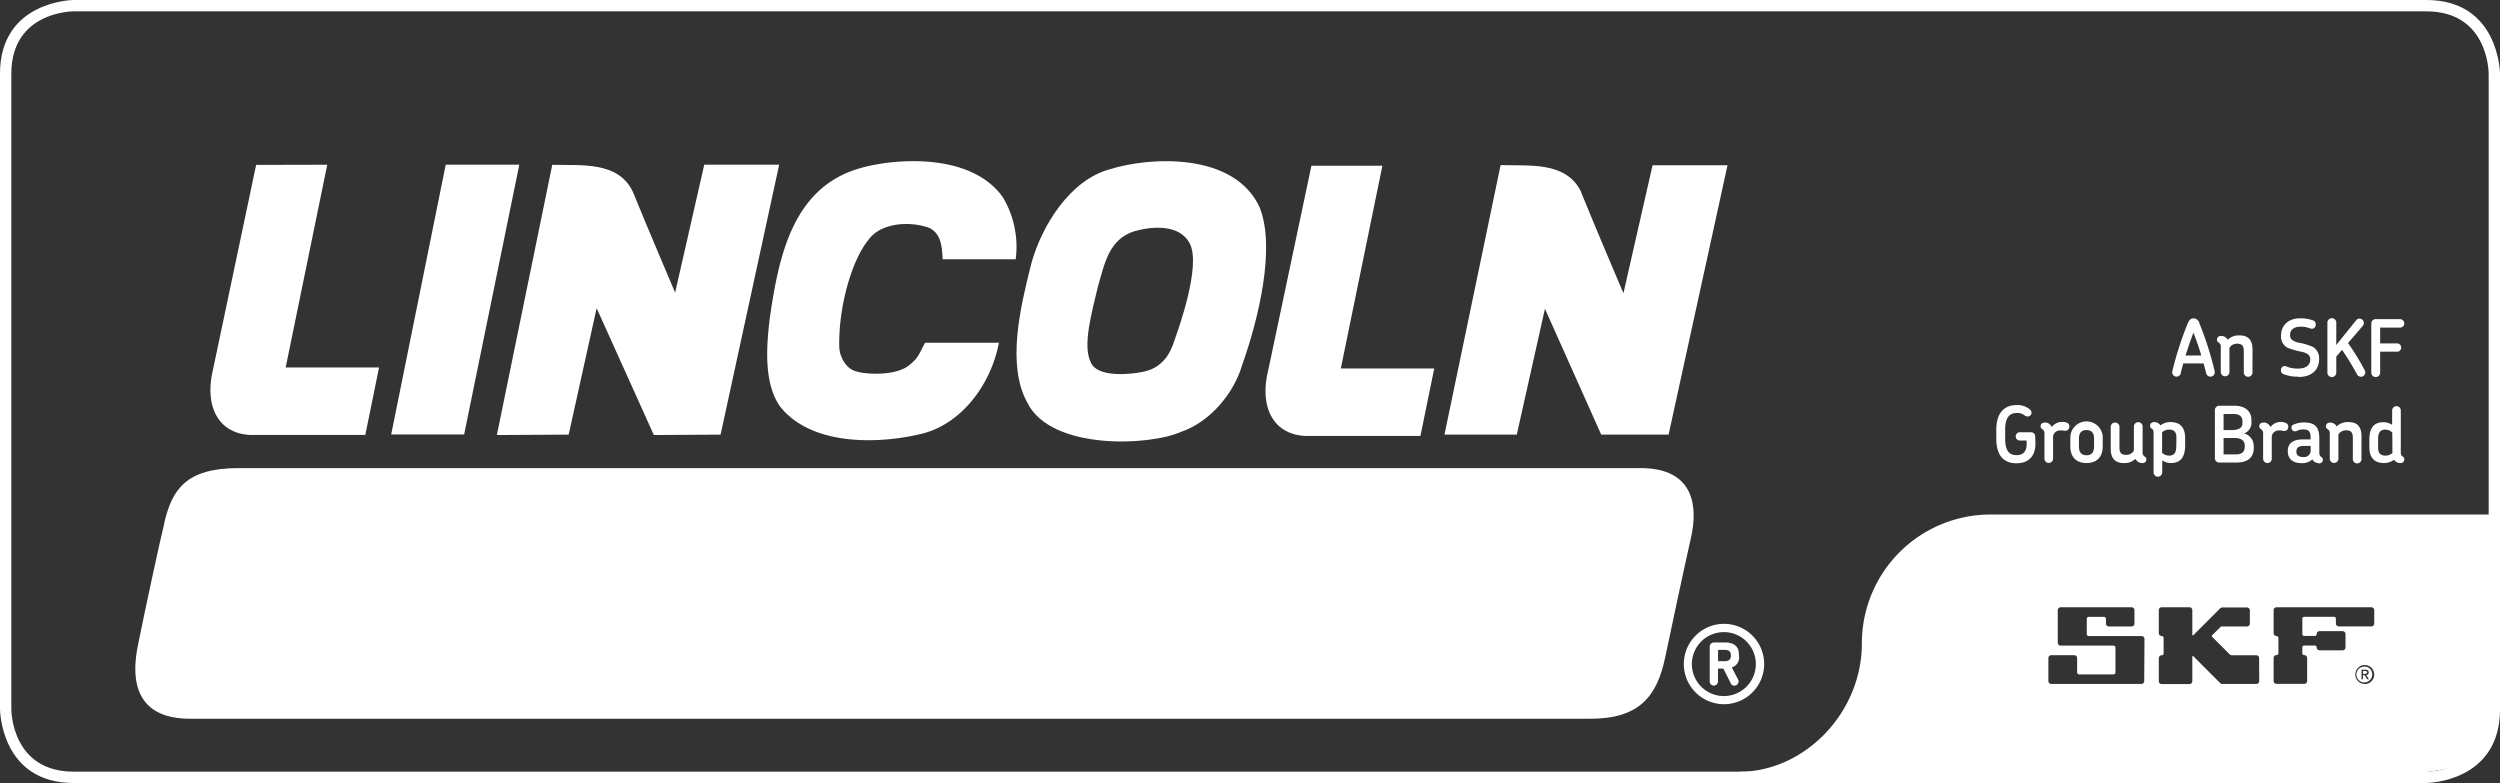 <?xml version="1.0" encoding="UTF-8"?> <svg xmlns="http://www.w3.org/2000/svg" viewBox="0 0 661.5 207.18"><rect x="0" y="0" width="661.5" height="207.18" fill="#333333" stroke="none"/><defs><style>.cls-1{fill:#fff;}</style></defs><g id="Layer_2" data-name="Layer 2"><g id="Layer_1-2" data-name="Layer 1"><path class="cls-1" d="M642,207.18H19.5C.22,207.18,0,187.88,0,187.68V19.5C0,.22,19.31,0,19.5,0H642c19.28,0,19.5,19.3,19.5,19.5V187.68C661.5,207,642.2,207.18,642,207.18ZM19.5,3C18.83,3,3,3.25,3,19.5V187.68c0,.67.25,16.5,16.5,16.5H642c.67,0,16.5-.24,16.5-16.5V19.5c0-.67-.25-16.5-16.5-16.5Z"></path><path class="cls-1" d="M625.69,176.39a2.09,2.09,0,1,0,2,2.07A2,2,0,0,0,625.69,176.39Zm.66,3.35-.67-1.1h-.44v1.1h-.38V177.2h1c.61,0,.9.22.9.72a.65.65,0,0,1-.66.7l.73,1.12Z"></path><path class="cls-1" d="M626.32,177.9c0-.31-.28-.37-.55-.37h-.53v.78h.46C626,178.31,626.32,178.29,626.32,177.9Z"></path><path class="cls-1" d="M526.65,136.14a34.06,34.06,0,0,0-34,34.08c0,18.44-15.2,34-32.54,34v.48l175.92.1s15.63-.63,18.89-4.76a38.47,38.47,0,0,0,5.19-9.49V136.14Zm40.71,44.07a.76.76,0,0,1-.76.76H542.76a.76.76,0,0,1-.76-.76v-6.09a.76.76,0,0,1,.76-.76h6.09a.76.76,0,0,1,.76.76v3.81a.51.51,0,0,0,.51.51h9.13a.5.5,0,0,0,.5-.51v-6.6a.5.5,0,0,0-.5-.5h-14a.77.77,0,0,1-.77-.76v-8.63a.77.77,0,0,1,.77-.76h18.76a.76.76,0,0,1,.77.76V165a.77.77,0,0,1-.77.77H558a.77.77,0,0,1-.76-.77v-1.26a.51.51,0,0,0-.51-.51h-4.06a.51.51,0,0,0-.51.51v4.05a.51.51,0,0,0,.51.51h14a.76.76,0,0,1,.76.76Zm30.43,0a.76.76,0,0,1-.76.76H588a.76.76,0,0,1-.59-.28l-7.1-7.1a.14.14,0,0,0-.09,0,.13.13,0,0,0-.13.13v6.52a.76.76,0,0,1-.76.76h-7.35a.76.76,0,0,1-.76-.76v-6.09a.76.76,0,0,1,.76-.76.51.51,0,0,0,.51-.5V168.8a.51.51,0,0,0-.51-.51.76.76,0,0,1-.76-.76v-6.09a.76.76,0,0,1,.76-.76h7.35a.76.76,0,0,1,.76.76V168a.12.12,0,0,0,.13.12.14.14,0,0,0,.09,0l7.1-7.1a.76.76,0,0,1,.59-.28h6.55a.76.76,0,0,1,.76.76V165a.76.76,0,0,1-.76.76h-6.57a.76.76,0,0,0-.58.28l-2.17,2.17a.15.15,0,0,0,0,.09.13.13,0,0,0,0,.09l4.71,4.71a.76.76,0,0,0,.59.28H597a.76.76,0,0,1,.76.76Zm27.9.76a2.5,2.5,0,1,1,2.53-2.51A2.5,2.5,0,0,1,625.69,181Zm2.54-16a.76.76,0,0,1-.76.77h-8.62a.76.76,0,0,1-.77-.77v-1.26a.5.5,0,0,0-.5-.51h-7.87a.51.51,0,0,0-.51.51v4.05a.51.51,0,0,0,.51.51h2.79a.5.5,0,0,0,.5-.51.77.77,0,0,1,.77-.76h6.09a.76.76,0,0,1,.76.76v3.55a.75.75,0,0,1-.76.76h-6.09a.76.76,0,0,1-.77-.76.5.5,0,0,0-.5-.5h-2.79a.5.5,0,0,0-.51.5v1.53a.51.51,0,0,0,.51.5.76.76,0,0,1,.76.76v6.09a.76.76,0,0,1-.76.76h-7.35a.76.76,0,0,1-.76-.76v-6.09a.76.76,0,0,1,.76-.76.51.51,0,0,0,.51-.5V168.8a.51.51,0,0,0-.51-.51.76.76,0,0,1-.76-.76v-6.09a.76.76,0,0,1,.76-.76h25.11a.76.76,0,0,1,.76.76Z"></path><path class="cls-1" d="M265.24,52a25.53,25.53,0,0,1,3.51,16.6c-6.69,0-12.68,0-19.31,0-.22-3-.21-6.53-3.45-8.26-5.18-1.94-12.92-1.43-16.16,3.09-4.34,5.17-8,17.57-7.76,28.39.08,2.4,1.65,5.86,4.69,6.5,2.14.71,10,1.24,13.67-1.57,2.8-2.16,2.85-3.46,4.36-6.06h19.52c-1.94,10.39-9.2,20.88-19.67,23.89-10.6,2.79-29.74,4-38.4-7.23-4.11-6.27-3.46-15.36-2.59-22.93,2.38-16.44,6-35,24.23-40,9-2.52,28.92-4.06,37.36,7.62"></path><polygon class="cls-1" points="122.81 114.96 103.51 114.96 117.94 43.57 137.41 43.57 122.81 114.96"></polygon><path class="cls-1" d="M167.39,50.6c3.68,9.08,11.25,26.82,11.25,26.82l7.71-33.85h19.82L190.67,115l-17.66.11L157.87,81.54,150.47,115l-19,.11,14.66-71.5c7.57.22,17.35-1,21.25,7"></path><path class="cls-1" d="M86.59,43.59l-11,53.64h24.71l-3.64,17.85-29,0c-9.09.45-14-6.61-11.19-17.81l11.3-53.64Z"></path><path class="cls-1" d="M333.43,55.14c-6.71-15.14-29.58-13.6-39.8-10.34-10.47,2.8-18,14.88-20.78,25.06-2.81,11.24-6.6,26.66-1,36.72,6.23,12.57,32.32,11.49,40.79,7.63,7.57-2.6,13.85-10.17,16-17.53,4.54-12.77,8.79-31.07,4.76-41.54M311,89.34c-.6,1.73-2,7.89-8.73,9.07-2.88.63-11.93,1.6-13.63-2.49-2.28-4.45.26-13.28,1.89-20.17,1.75-6,2.86-12.39,9.57-14.55C304.24,60,312,59,314.82,64.45c3.09,5.89-3.21,23.17-3.81,24.89"></path><path class="cls-1" d="M418.32,50.76c3.67,9.09,11.24,26.83,11.24,26.83l7.71-33.86H457.1L441.51,115H423.68L408.79,81.7,401.34,115H382.21l14.85-71.31c7.58.22,17.36-1,21.26,7"></path><path class="cls-1" d="M365.78,43.86l-11,53.64h24.72l-3.65,17.84-29,0c-9.09.45-14.05-6.61-11.19-17.8L347,43.86Z"></path><path class="cls-1" d="M43.46,138.37c2.07-8.75,5.64-14.51,19.64-14.51h371c14.49,0,15.09,10.57,13.37,18.24-2.3,10.25-5.22,24.07-6.85,31.8-2.18,10.37-6.82,16.28-19.87,16.28H50.22c-8.84,0-16.86-4-13.72-19.47,2.21-10.89,5.57-26.48,7-32.34"></path><path class="cls-1" d="M456.17,186.33a10.63,10.63,0,0,1,0-21.26,10.63,10.63,0,1,1,0,21.26m0-19.07a8.46,8.46,0,1,0,8.42,8.45,8.44,8.44,0,0,0-8.42-8.45m4,6.63a2.73,2.73,0,0,1-1.93,2.71l1.68,3.24a1,1,0,0,1,.11.48,1.13,1.13,0,0,1-1.11,1.11,1,1,0,0,1-1-.71L456,176.91h-1.42v3.41a1.11,1.11,0,0,1-1.08,1.09,1.09,1.09,0,0,1-1.11-1.09v-9.21A1.1,1.1,0,0,1,453.5,170h3c2.7,0,3.61,1.48,3.61,3Zm-2.19-.68c0-.6-.37-1.25-1.54-1.25h-1.84v3h1.73c1.23,0,1.65-.68,1.65-1.25Z"></path><path class="cls-1" d="M584.89,99.66a1.15,1.15,0,0,1-1.14-.93c-.22-.89-.45-1.73-.68-2.58h-5.36c-.24.85-.49,1.69-.68,2.58a1.1,1.1,0,0,1-1.09.93,1.16,1.16,0,0,1-1.14-1.43,87.09,87.09,0,0,1,4.11-12.74c.43-1,.93-1.25,1.5-1.25a1.61,1.61,0,0,1,1.53,1.25A85.88,85.88,0,0,1,586,98.23a1.15,1.15,0,0,1-1.15,1.43m-2.39-5.61C581.86,92,581.16,90,580.39,88c-.76,2-1.44,4-2.1,6.08Z"></path><path class="cls-1" d="M596,98.44a1.15,1.15,0,1,1-2.29,0V92.85c0-1.07-.31-1.91-1.71-1.91A2.39,2.39,0,0,0,589.91,92v6.41a1.15,1.15,0,0,1-1.15,1.16,1.17,1.17,0,0,1-1.14-1.16V91.8a1.22,1.22,0,0,0-.63-1.21.8.8,0,0,1-.37-.71c0-.68.49-1,1.15-1a2,2,0,0,1,1.19.43,1.38,1.38,0,0,1,.48.6,4.2,4.2,0,0,1,3.15-1.16c2.64,0,3.43,1.59,3.43,3.84Z"></path><path class="cls-1" d="M608.22,99.66a10.12,10.12,0,0,1-3.9-.62,1.08,1.08,0,0,1-.79-1.07,1.06,1.06,0,0,1,1-1.12c.39,0,.76.33,1.69.5a8.1,8.1,0,0,0,1.77.18c2.31,0,3.3-1,3.3-2.39,0-1.07-.54-1.59-2-2a24.62,24.62,0,0,1-3.9-1.07,3.37,3.37,0,0,1-1.83-3.24c0-2.95,2.18-4.6,5-4.6a9.66,9.66,0,0,1,3.38.52,1.06,1.06,0,0,1,.8,1A1.08,1.08,0,0,1,611.7,87a13.28,13.28,0,0,1-1.44-.42,7.23,7.23,0,0,0-1.49-.14c-1.83,0-2.82.84-2.82,2.19,0,1.17.72,1.56,2,2a15.27,15.27,0,0,1,4.12,1.2,3.52,3.52,0,0,1,1.57,3.17c0,3.12-2.25,4.75-5.46,4.75"></path><path class="cls-1" d="M624.64,99.66a1.11,1.11,0,0,1-1-.66,72.92,72.92,0,0,0-3.94-6.44l-1.52,1.8v4.12a1.18,1.18,0,1,1-2.35,0v-13a1.18,1.18,0,1,1,2.35,0v5.8l5.26-6.54a1.07,1.07,0,0,1,.88-.44,1.32,1.32,0,0,1,.74.27,1.17,1.17,0,0,1,.15,1.63l-3.92,4.58A60.93,60.93,0,0,1,625.71,98a1.17,1.17,0,0,1-1.07,1.71"></path><path class="cls-1" d="M635.05,86.69h-5.26v4.18h4.37a1.1,1.1,0,1,1,0,2.19h-4.37v5.42a1.18,1.18,0,1,1-2.35,0V85.57a1.14,1.14,0,0,1,1.11-1.13h6.5a1.17,1.17,0,0,1,1.13,1.13,1.14,1.14,0,0,1-1.13,1.12"></path><path class="cls-1" d="M538.58,117.4c0,2.81-1.4,5.18-5,5.18-3.9,0-5.36-2.64-5.36-6.52v-2.37c0-3.71,1.5-6.51,5.46-6.51a5,5,0,0,1,3.38,1.13,1.15,1.15,0,0,1,.48.89,1,1,0,0,1-1.07,1,1.71,1.71,0,0,1-.91-.39,3.13,3.13,0,0,0-1.88-.54c-2.12,0-3.11,1.4-3.11,4.43v2.32c0,3.17,1,4.41,3,4.41s2.68-1.22,2.68-3v-.87h-1.9a1.1,1.1,0,0,1,0-2.19h3.05a1.11,1.11,0,0,1,1.12,1.18Z"></path><path class="cls-1" d="M546.24,114a2.48,2.48,0,0,0-1-.1,1.86,1.86,0,0,0-2,1.52v5.94a1.14,1.14,0,1,1-2.28,0v-6.64a1.23,1.23,0,0,0-.64-1.21.78.78,0,0,1-.37-.7c0-.66.41-1,1.15-1a.73.73,0,0,1,.35,0,2,2,0,0,1,1.44,1.19,3.43,3.43,0,0,1,2.87-1.36,2.92,2.92,0,0,1,1.32.29,1.08,1.08,0,0,1,.43,1.26,1,1,0,0,1-1.28.74"></path><path class="cls-1" d="M556.38,118.19c0,2.39-1.29,4.33-4.29,4.33s-4.28-1.94-4.28-4.33V116a4.29,4.29,0,1,1,8.57,0Zm-2.29-2.14c0-1.41-.59-2.25-2-2.25s-2,.84-2,2.25v2.14c0,1.4.59,2.27,2,2.27s2-.87,2-2.27Z"></path><path class="cls-1" d="M566.75,122.52a2,2,0,0,1-1.2-.44,2.69,2.69,0,0,1-.51-.68,4.08,4.08,0,0,1-3.12,1.12c-2.55,0-3.42-1.57-3.42-3.8v-5.87a1.16,1.16,0,0,1,2.31,0l0,5.61c0,1.13.33,1.89,1.71,1.89a2.3,2.3,0,0,0,2.11-1.11v-6.39a1.15,1.15,0,0,1,2.3,0v6.78a1.18,1.18,0,0,0,.62,1.22.77.77,0,0,1,.37.7c0,.68-.49,1-1.15,1"></path><path class="cls-1" d="M578.19,117.78c0,2.9-1,4.74-3.75,4.74a3.94,3.94,0,0,1-2.31-.7V125a1.18,1.18,0,0,1-1.14,1.14,1.16,1.16,0,0,1-1.15-1.14V114.6c0-.72-.17-1-.56-1.22a.75.75,0,0,1-.37-.7c0-.68.49-1,1.16-1a1.89,1.89,0,0,1,1.19.44,1.62,1.62,0,0,1,.39.43,4.29,4.29,0,0,1,2.64-.87c2.7,0,3.9,1.53,3.9,4.29Zm-2.31-1.94c0-1.47-.5-2.17-2-2.17a2.82,2.82,0,0,0-1.79.7v5.41a2.57,2.57,0,0,0,1.83.78c1.38,0,1.92-.83,1.92-2.39Z"></path><path class="cls-1" d="M596.35,118.54c0,2.16-1.22,3.85-4.62,3.85h-4.5a1.15,1.15,0,0,1-1.17-1.17V108.54a1.16,1.16,0,0,1,1.17-1.18h4c3.24,0,4.5,1.82,4.5,3.74v.59a3,3,0,0,1-1.92,3,3.41,3.41,0,0,1,2.52,3.3Zm-3-7.13c0-1.06-.7-1.86-2.19-1.86h-2.8v4.25h2.1c1.65,0,2.89-.44,2.89-1.84Zm.6,6.39c0-1.16-.91-1.9-2.54-1.9h-3.05v4.33h3.28c1.75,0,2.31-.85,2.31-2Z"></path><path class="cls-1" d="M604.11,114a2.48,2.48,0,0,0-1-.1,1.86,1.86,0,0,0-2,1.52v5.94a1.15,1.15,0,0,1-1.15,1.16,1.17,1.17,0,0,1-1.14-1.16v-6.64a1.22,1.22,0,0,0-.63-1.21.79.79,0,0,1-.38-.7c0-.66.42-1,1.16-1a.73.73,0,0,1,.35,0,2,2,0,0,1,1.44,1.19,3.43,3.43,0,0,1,2.87-1.36A2.92,2.92,0,0,1,605,112a1.08,1.08,0,0,1,.43,1.26,1,1,0,0,1-1.28.74"></path><path class="cls-1" d="M613.45,122.52a1.85,1.85,0,0,1-1.18-.44,1.54,1.54,0,0,1-.41-.53,4,4,0,0,1-2.86,1c-2.52,0-3.65-1.32-3.65-3.14v-.14c0-1.86,1.29-3,3.93-3h2.11v-.46c0-1.46-.37-2.18-1.86-2.18a3.9,3.9,0,0,0-2,.49,1,1,0,0,1-1-1.6,6.44,6.44,0,0,1,3.16-.73c3,0,4,1.36,4,4.27v3.63c0,.78.18,1,.55,1.24a.78.78,0,0,1,.38.7c0,.68-.48,1-1.16,1m-2.06-4.64h-1.86c-1.46,0-1.91.66-1.91,1.4v.15c0,.82.49,1.4,1.85,1.4a1.74,1.74,0,0,0,1.92-1.9Z"></path><path class="cls-1" d="M624.85,121.36a1.15,1.15,0,1,1-2.29,0v-5.58c0-1.08-.31-1.92-1.71-1.92a2.39,2.39,0,0,0-2.11,1.09v6.41a1.14,1.14,0,1,1-2.28,0v-6.64a1.23,1.23,0,0,0-.64-1.21.78.78,0,0,1-.37-.7c0-.68.49-1,1.15-1a2.1,2.1,0,0,1,1.2.43,1.5,1.5,0,0,1,.47.6,4.23,4.23,0,0,1,3.15-1.16c2.64,0,3.43,1.59,3.43,3.84Z"></path><path class="cls-1" d="M635.05,122.52a1.92,1.92,0,0,1-1.2-.44,3.1,3.1,0,0,1-.39-.43,4.47,4.47,0,0,1-2.64.87c-2.7,0-3.89-1.53-3.89-4.29v-1.77c0-2.91.94-4.75,3.73-4.75a4.19,4.19,0,0,1,2.3.71V108.6a1.16,1.16,0,0,1,1.16-1.13,1.12,1.12,0,0,1,1.13,1.13v11c0,.83.19.93.56,1.24a.77.77,0,0,1,.37.7c0,.68-.47,1-1.13,1M633,114.46a2.6,2.6,0,0,0-1.83-.79c-1.4,0-1.92.91-1.92,2.39v2.31c0,1.47.54,2.19,2,2.19a2.82,2.82,0,0,0,1.79-.7Z"></path></g></g></svg> 